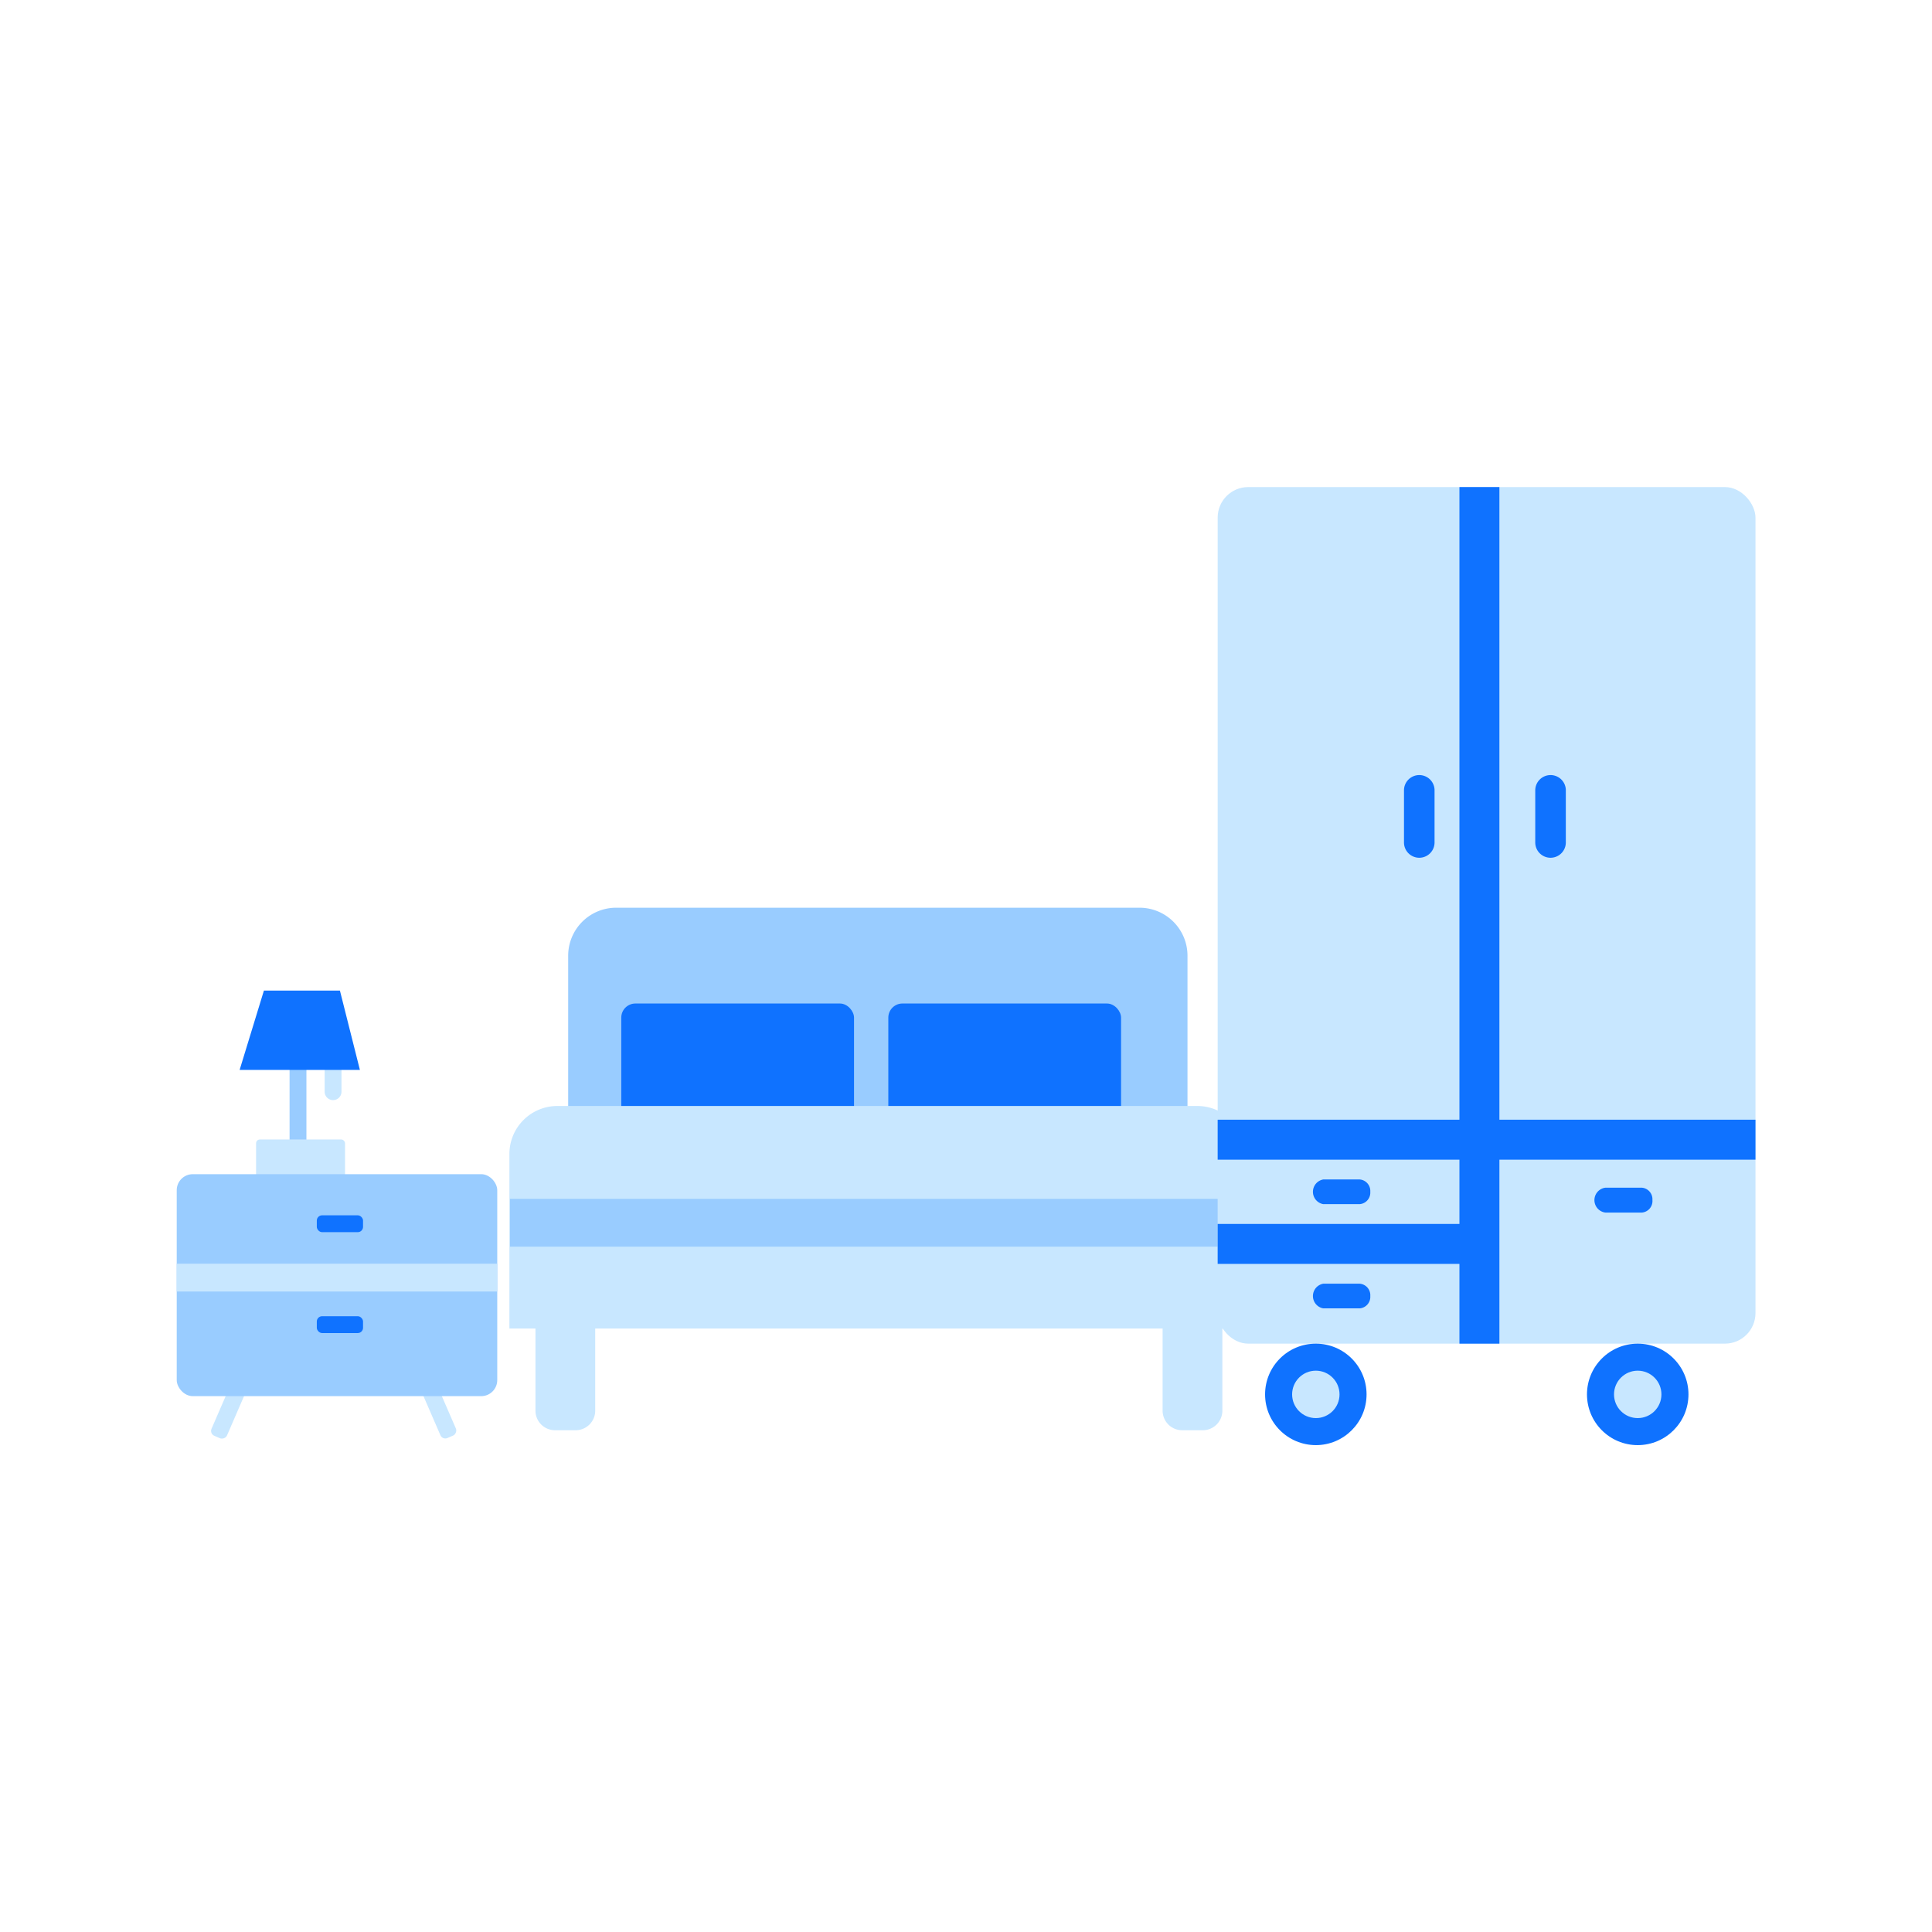 <svg xmlns="http://www.w3.org/2000/svg" viewBox="0 0 98.61 98.61"><defs><style>.a{fill:none;}.b{fill:#9cf;}.c{fill:#c8e7ff;}.d{fill:#0f72ff;}</style></defs><title>1</title><rect class="a" width="98.61" height="98.61"/><path class="b" d="M31.43,46.33H58.16a2.45,2.45,0,0,1,2.45,2.45V57.7a0,0,0,0,1,0,0H29a0,0,0,0,1,0,0V48.78a2.45,2.45,0,0,1,2.45-2.45Z"/><path class="c" d="M27.38,67.13h3a0,0,0,0,1,0,0V72a1,1,0,0,1-1,1H28.33a1,1,0,0,1-1-1V67.13a0,0,0,0,1,0,0Z"/><path class="c" d="M59.39,67.13h3a0,0,0,0,1,0,0V72a1,1,0,0,1-1,1H60.34a1,1,0,0,1-1-1V67.13A0,0,0,0,1,59.39,67.13Z"/><rect class="d" x="31.71" y="51.22" width="11.88" height="6.7" rx="0.72" ry="0.72"/><rect class="d" x="45.34" y="51.22" width="11.88" height="6.7" rx="0.72" ry="0.72"/><path class="c" d="M28.48,56.45H61.11a2.45,2.45,0,0,1,2.45,2.45v8.91a0,0,0,0,1,0,0H26a0,0,0,0,1,0,0V58.9A2.45,2.45,0,0,1,28.48,56.45Z"/><rect class="b" x="26.03" y="61.19" width="37.53" height="2.44"/><rect class="c" x="62.15" y="24.86" width="27.45" height="43.72" rx="1.56" ry="1.56"/><rect class="d" x="74.49" y="24.86" width="2.04" height="43.72"/><rect class="d" x="74.85" y="44.45" width="2.04" height="27.45" transform="translate(17.7 134.04) rotate(-90)"/><rect class="d" x="67.56" y="57.06" width="2.04" height="12.87" transform="translate(5.09 132.07) rotate(-90)"/><path class="d" d="M79.14,39.56a.78.78,0,0,0-.78.77V43a.78.78,0,0,0,1.56,0v-2.7A.78.78,0,0,0,79.14,39.56Z"/><path class="d" d="M72.44,39.56a.78.78,0,0,0-.78.77V43a.78.78,0,0,0,1.56,0v-2.7A.78.78,0,0,0,72.44,39.56Z"/><path class="d" d="M69.94,60.83a.59.59,0,0,0-.54-.63H67.54a.64.64,0,0,0,0,1.26H69.4A.59.59,0,0,0,69.94,60.83Z"/><path class="d" d="M69.94,66.15a.59.59,0,0,0-.54-.63H67.54a.64.64,0,0,0,0,1.26H69.4A.59.59,0,0,0,69.94,66.15Z"/><path class="d" d="M84.34,61.25a.59.59,0,0,0-.54-.63H81.94a.64.64,0,0,0,0,1.27H83.8A.59.59,0,0,0,84.34,61.25Z"/><circle class="d" cx="67.16" cy="71.17" r="2.59"/><circle class="c" cx="67.16" cy="71.17" r="1.21"/><circle class="d" cx="83.59" cy="71.17" r="2.59"/><circle class="c" cx="83.59" cy="71.17" r="1.21"/><rect class="b" x="12.85" y="56.06" width="4.73" height="0.86" rx="0.27" ry="0.27" transform="translate(-41.28 71.71) rotate(-90)"/><path class="c" d="M17,53a.43.43,0,0,0-.43.43v2.29a.43.43,0,0,0,.43.43.43.43,0,0,0,.43-.43V53.43A.44.44,0,0,0,17,53Z"/><rect class="c" x="13.07" y="58.16" width="4.54" height="2.25" rx="0.19" ry="0.19"/><polygon class="d" points="17.35 50.56 13.47 50.56 12.23 54.61 18.37 54.61 17.35 50.56"/><rect class="c" x="9.66" y="70.74" width="4.73" height="0.86" rx="0.27" ry="0.27" transform="translate(-58.06 53.91) rotate(-66.57)"/><rect class="c" x="19.69" y="70.74" width="4.73" height="0.86" rx="0.27" ry="0.27" transform="translate(-34.49 119.7) rotate(-113.43)"/><rect class="b" x="9.02" y="59.93" width="16.36" height="11.33" rx="0.82" ry="0.82"/><rect class="c" x="9.02" y="64.5" width="16.36" height="1.42"/><rect class="d" x="16.17" y="62.03" width="2.36" height="0.86" rx="0.27" ry="0.27"/><rect class="d" x="16.17" y="67.18" width="2.36" height="0.86" rx="0.27" ry="0.27"/></svg>